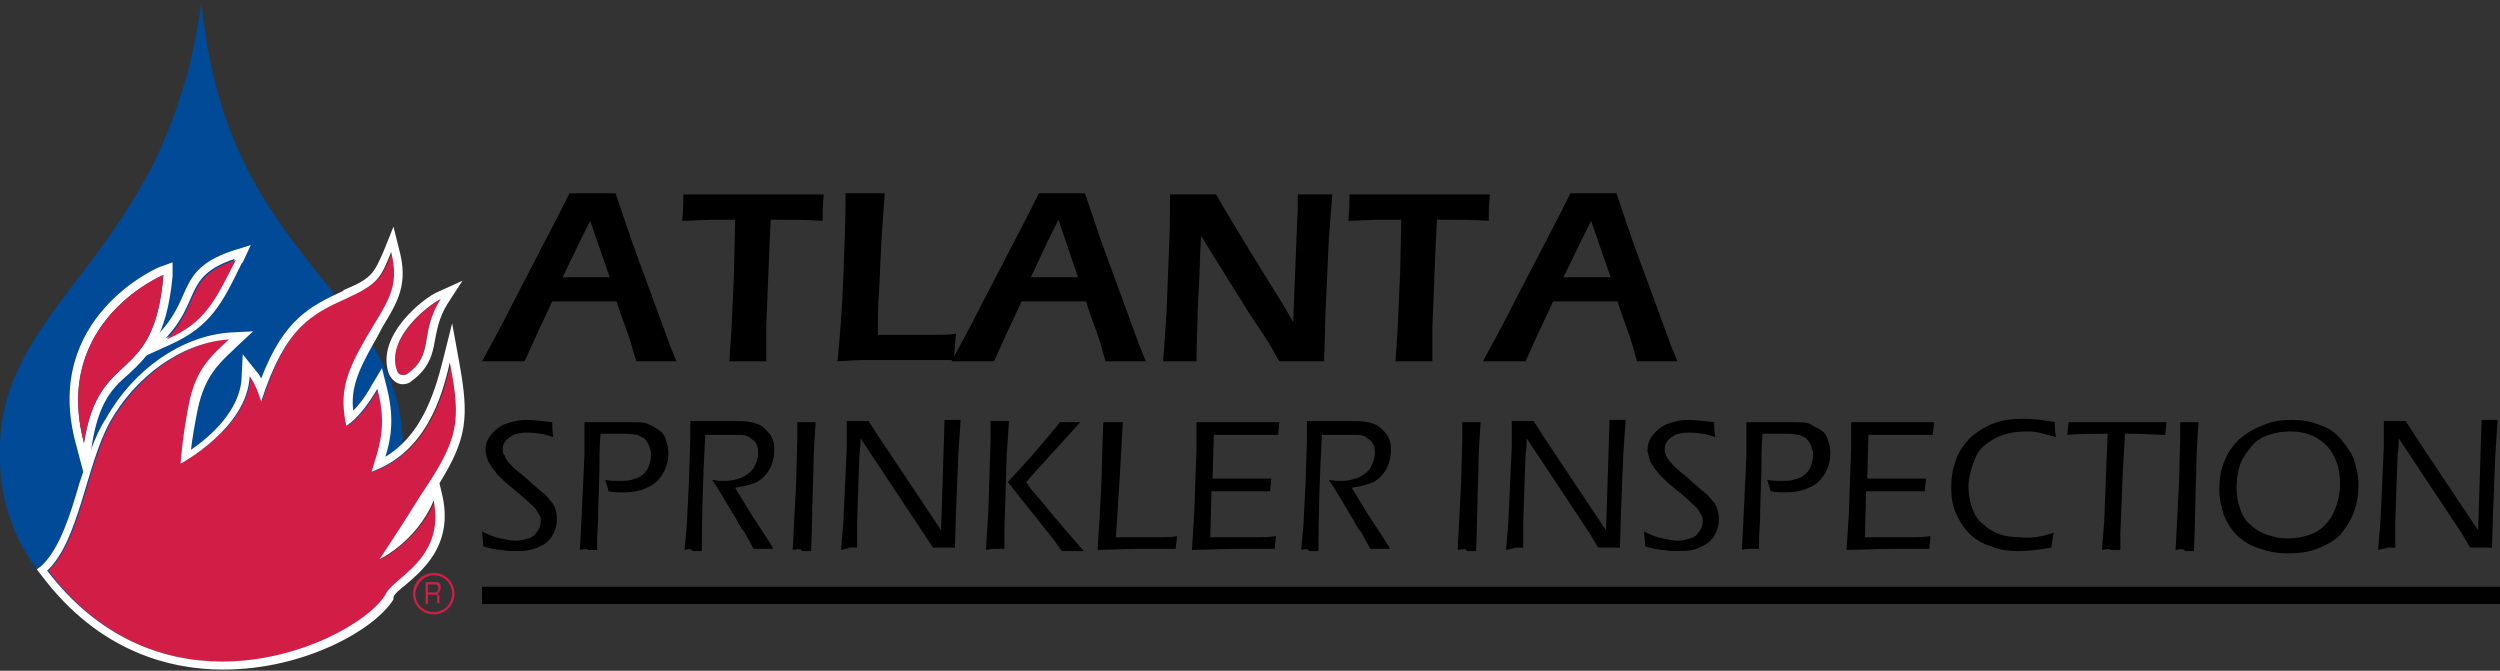 <svg preserveAspectRatio="xMidYMid" version="1.1"  xmlns="http://www.w3.org/2000/svg" xmlns:xlink="http://www.w3.org/1999/xlink" x="0px" y="0px"
	 viewBox="0 0 217.3 58.3" xml:space="preserve">
<rect x="0" y="0" width="217.3" height="58.3" fill="#333333" stroke="none"/>
<style type="text/css">
	.st0{fill:#004A98;}
	.st1{fill:#FFFFFF;}
	.st2{fill:#D21E46;}
	.st3{fill:#010101;}
</style>
<path class="st0" d="M28.3,24.6c-2.1-2.6-4.6-5.7-6.6-9.5c-2.3-4.4-3.6-9.2-4.2-14.9l0-0.3l0,0.3c-0.7,5.4-2.2,10.1-4.4,14.5
	c-2,3.8-4.3,6.9-6.4,9.6C3,29.2-0.2,33.3,0,39.8c0,9.3,7.9,16.9,17.5,16.9c9.7,0,17.5-7.6,17.5-16.9C35.3,33.2,32.1,29.2,28.3,24.6z
	 M27.3,23.4c-0.5-0.6-1-1.3-1.6-2C26.3,22.1,26.8,22.8,27.3,23.4z M24.2,19.3c-3.1-4.5-5.8-10.2-6.7-19c0,0,0,0,0,0
	C18.4,9,21.1,14.8,24.2,19.3z M1.4,46.3c1.1,2.5,2.8,4.7,5,6.4c0.7,0.6,1.5,1,2.2,1.5c-0.8-0.4-1.5-0.9-2.2-1.5
	C4.2,51.1,2.5,48.8,1.4,46.3z M19.3,56.5c-0.6,0.1-1.2,0.1-1.8,0.1l0,0C18.1,56.6,18.7,56.6,19.3,56.5c6.5-0.6,11.9-4.7,14.3-10.2
	C31.2,51.9,25.8,55.9,19.3,56.5z"/>
<g>
	<path class="st1" d="M14.2,23.9c-0.8,9.8-5.6,6.2-6.9,14.6C4.5,27.9,14.2,23.9,14.2,23.9 M15,22.8l-1.1,0.4
		c-0.1,0-10.3,4.4-7.3,15.4L7.5,42L8,38.6c0.6-3.7,1.8-4.9,3.2-6.1c1.6-1.5,3.3-3.1,3.8-8.5L15,22.8L15,22.8z"/>
</g>
<g>
	<path class="st1" d="M20.4,22.5c-1.7,3.6-2.5,5.4-6,6.9C17.5,26.1,15.9,24,20.4,22.5 M21.8,21.3l-1.6,0.5c-3,1-3.6,2.3-4.3,3.9
		c-0.4,0.9-0.9,2-2,3.2l-2.3,2.5l3.1-1.4c3.6-1.6,4.6-3.6,6.3-7.1l0.1-0.1L21.8,21.3L21.8,21.3z"/>
</g>
<path class="st2" d="M9.7,36.6c-2.1,3.7-2.7,10.4-5.5,13c10.3,13.7,26.7,6.3,29.4,2.1c0.6-1.4,5.2-3,4.2-8.2
	c-1.5,3.6-4.7,5.1-4.7,5.1s1.8-2.7,3.6-5.6c3.3-5,3.5-6.4,2.5-11.5c-0.7,3.1-2.1,7.8-6.8,9.5c0.6-2,1.4-3.9,0.5-7.2
	c-1.6,2.7-2.7,3.2-2.7,3.2c-0.7-2.8-0.1-4.5,1.7-7.6c1.8-3.1,3-4.3,2.2-7.5c-0.9,2.3-1.3,2.8-3.8,3.9c-3.1,1.4-5.4,2.5-7.5,9
	c0,0-0.3-1.4-1-2.2c-0.2,4.6-6,7.6-6,7.6s0-2,0.7-5.1c0.6-3.1,2-4.2,3.5-5.7C15.7,29.8,11.9,32.9,9.7,36.6z"/>
<path class="st2" d="M37.7,50c0.9,0,1.6,0.7,1.6,1.6c0,0.9-0.7,1.6-1.6,1.6c-0.9,0-1.6-0.7-1.6-1.6C36.2,50.7,36.9,50,37.7,50
	 M37.7,49.8c-1,0-1.8,0.8-1.8,1.8c0,1,0.8,1.8,1.8,1.8s1.8-0.8,1.8-1.8C39.5,50.6,38.7,49.8,37.7,49.8L37.7,49.8z"/>
<path class="st2" d="M37.8,50.6c0.2,0,0.3,0,0.4,0.1c0.1,0.1,0.1,0.2,0.1,0.4c0,0.1,0,0.2-0.1,0.3c0,0.1-0.1,0.1-0.2,0.2v0
	c0.1,0,0.1,0,0.1,0.1c0,0,0.1,0.1,0.1,0.1c0,0,0,0.1,0,0.1c0,0,0,0.1,0,0.1c0,0,0,0.1,0,0.1c0,0,0,0.1,0,0.1c0,0,0,0.1,0,0.1
	c0,0,0,0.1,0.1,0.1h-0.3c0,0,0,0,0-0.1c0,0,0-0.1,0-0.1c0,0,0-0.1,0-0.1c0,0,0-0.1,0-0.1c0,0,0-0.1,0-0.1c0,0,0-0.1,0-0.1
	c0,0,0-0.1-0.1-0.1c0,0-0.1,0-0.1,0h-0.6v0.8H37v-1.9H37.8z M37.9,51.5c0,0,0.1,0,0.1-0.1c0,0,0.1-0.1,0.1-0.1c0,0,0-0.1,0-0.2
	c0-0.1,0-0.2-0.1-0.2c0-0.1-0.1-0.1-0.2-0.1h-0.6v0.7h0.5C37.8,51.5,37.8,51.5,37.9,51.5z"/>
<path class="st2" d="M14.2,23.9c0,0-9.7,4-6.9,14.6C8.6,30.1,13.4,33.7,14.2,23.9z"/>
<path class="st2" d="M14.5,29.5c3.1-3.4,1.5-5.4,6-6.9C18.7,26.1,17.9,28,14.5,29.5z"/>
<g>
	<path class="st1" d="M34,21.9c0.8,3.2-0.4,4.4-2.2,7.5c-1.8,3.1-2.3,4.8-1.7,7.6c0,0,1.1-0.5,2.7-3.2c0.9,3.3,0.1,5.2-0.5,7.2
		c4.7-1.7,6.1-6.4,6.8-9.5c1,5.2,0.8,6.6-2.5,11.5c-1.8,2.9-3.6,5.6-3.6,5.6s3.2-1.5,4.7-5.1c1,5.2-3.6,6.7-4.2,8.2
		c-1.5,2.4-7.5,5.8-14.2,5.8c-5.1,0-10.7-2-15.2-7.9c2.8-2.6,3.4-9.3,5.5-13c2.1-3.7,6-6.8,10.3-7.1c-1.6,1.5-2.9,2.6-3.5,5.7
		c-0.6,3.1-0.7,5.1-0.7,5.1s5.8-3.1,6-7.6c0.6,0.8,1,2.2,1,2.2c2.1-6.5,4.4-7.6,7.5-9C32.8,24.7,33.1,24.2,34,21.9 M34.2,19.7
		l-0.8,2c-0.9,2.1-1.1,2.5-3.5,3.5l-0.1,0.1c-2.8,1.3-5.1,2.4-7.1,7.6c-0.1-0.2-0.2-0.4-0.4-0.6l-1.2-1.5l-0.1,2
		c-0.1,2.9-2.8,5.2-4.4,6.3c0.1-0.9,0.3-2.1,0.6-3.6c0.6-2.7,1.7-3.8,3.1-5.1l0.2-0.2l1.5-1.4l-2,0.1c-4.2,0.3-8.4,3.2-10.8,7.5
		C8.2,37.9,7.6,40,6.9,42c-0.8,2.8-1.7,5.6-3.2,7.1l-0.5,0.4l0.4,0.5c5.1,6.8,11.4,8.2,15.8,8.2c7.1,0,13.2-3.5,14.8-6.1l0-0.1
		l0-0.1c0.1-0.3,0.6-0.7,1.1-1.1c1.5-1.3,4-3.4,3.2-7.5L38.2,42c2.4-3.9,2.6-5.7,1.7-10.6l-0.6-3.3l-0.8,3.2c-0.8,3.2-2,6.6-5,8.4
		c0.5-1.6,0.8-3.4,0.1-6.1L33.2,32l-0.9,1.5c-0.6,1.1-1.2,1.8-1.6,2.2c-0.2-1.8,0.3-3.3,1.8-5.9c0.3-0.5,0.5-0.9,0.7-1.3
		c1.4-2.3,2.3-3.8,1.5-6.8L34.2,19.7L34.2,19.7z"/>
</g>
<g>
	<path class="st2" d="M35.4,32.5c-0.6,0.5-0.9-0.3-0.9-0.3c-1-2.9,3-5.8,3.8-6.2C36.4,29,37.7,30.9,35.4,32.5z"/>
	<path class="st1" d="M38.3,26c-1.9,3-0.5,4.8-2.9,6.5c-0.1,0.1-0.3,0.1-0.4,0.1c-0.4,0-0.5-0.4-0.5-0.4
		C33.5,29.3,37.4,26.4,38.3,26 M40.2,24.4L38,25.4c-1,0.4-5.4,3.7-4.2,7.1c0.2,0.4,0.6,0.9,1.2,0.9c0.3,0,0.6-0.1,0.8-0.3
		c1.5-1.1,1.8-2.3,2-3.5c0.2-0.9,0.3-1.9,1.1-3.2L40.2,24.4L40.2,24.4z"/>
</g>
<rect x="41.9" y="51" class="st3" width="175.4" height="1.5"/>
<g>
	<path d="M41.9,31.4c0.7-1.3,1.6-2.9,2.6-4.9l2.8-5.4c0.9-1.7,1.6-3.1,2.2-4.3c0.9,0,1.6,0,2,0c0.7,0,1.3,0,2,0l1.5,4.4l3.3,9
		l0.5,1.2l-1.6,0c-0.4,0-1,0-1.9,0c-0.2-0.6-0.4-1.5-0.8-2.6c-0.4-1.1-0.7-1.9-0.9-2.6h-5.6c-0.8,1.7-1.6,3.4-2.4,5.2l-1.7,0
		C43.4,31.4,42.8,31.4,41.9,31.4z M48.9,24.1H53l-1.7-4.9l-0.9,1.8L48.9,24.1z"/>
	<path d="M63.4,31.4l0.2-3.1l0.2-4.6l0.1-4.6h-0.7l-0.7,0l-0.7,0l-2.5,0.1c0.1-1,0.1-1.8,0.1-2.3c2,0,4.2,0,6.4,0l3.8,0l2,0
		c-0.1,1-0.1,1.8-0.1,2.3c-1.3-0.1-2.5-0.1-3.7-0.1h-0.8l-0.1,1.9l-0.3,7.5l0,1.3c0,0.5,0,1.1,0,1.6l-1.6,0
		C64.9,31.4,64.4,31.4,63.4,31.4z"/>
	<path d="M72.8,31.4c0.2-2.1,0.4-4.5,0.5-7.2c0.1-2.6,0.2-5.1,0.2-7.4c0.7,0,1.3,0,1.8,0c0.3,0,0.9,0,1.6,0
		c-0.1,1.3-0.2,2.7-0.3,4.4l-0.2,4.3c-0.1,1.2-0.1,2.4-0.1,3.6l1.8,0c1.7,0,2.9,0,3.4,0c0.5,0,1.1,0,1.6-0.1
		c-0.1,0.7-0.1,1.5-0.2,2.3c-1.9,0-3.5,0-4.8,0l-3.4,0L72.8,31.4z"/>
	<path d="M82.7,31.4c0.7-1.3,1.6-2.9,2.6-4.9l2.8-5.4c0.9-1.7,1.6-3.1,2.2-4.3c0.9,0,1.6,0,2,0c0.7,0,1.3,0,2,0l1.5,4.4l3.3,9
		l0.5,1.2l-1.6,0c-0.4,0-1,0-1.9,0c-0.2-0.6-0.4-1.5-0.8-2.6c-0.4-1.1-0.7-1.9-0.9-2.6h-5.6c-0.8,1.7-1.6,3.4-2.4,5.2l-1.7,0
		C84.2,31.4,83.6,31.4,82.7,31.4z M89.6,24.1h4.1L92,19.1l-0.9,1.8L89.6,24.1z"/>
	<path d="M101.1,31.4c0.1-1.3,0.2-2.7,0.3-4.3l0.2-5.2c0.1-1.9,0.1-3.6,0.1-5c0.8,0,1.5,0,2.1,0c0.4,0,1,0,1.9,0
		c0.8,1.4,1.9,3.2,3.3,5.5c1.4,2.3,2.6,4.1,3.4,5.6l0.4-9.9c0-0.2,0-0.6,0-1.2c0.7,0,1.2,0,1.5,0c0.1,0,0.6,0,1.5,0l-0.3,3.9
		l-0.3,6.7l-0.1,3.9c-0.7,0-1.4,0-1.9,0c-0.4,0-1.1,0-2,0c-0.4-0.6-0.6-1.1-0.8-1.4c-0.3-0.5-0.9-1.4-1.9-2.9
		c-0.6-1-1.4-2.2-2.3-3.7c-0.7-1.1-1.3-2.1-1.8-2.9c-0.1,1.2-0.1,3.3-0.3,6.4c0,1.3-0.1,2.8-0.1,4.5c-0.7,0-1.2,0-1.5,0
		C102.4,31.4,101.9,31.4,101.1,31.4z"/>
	<path d="M121.3,31.4l0.2-3.1l0.2-4.6l0.1-4.6h-0.7l-0.7,0l-0.7,0l-2.5,0.1c0.1-1,0.1-1.8,0.1-2.3c2,0,4.2,0,6.4,0l3.8,0l2,0
		c-0.1,1-0.1,1.8-0.1,2.3c-1.3-0.1-2.5-0.1-3.7-0.1h-0.8l-0.1,1.9l-0.3,7.5l0,1.3c0,0.5,0,1.1,0,1.6l-1.6,0
		C122.9,31.4,122.3,31.4,121.3,31.4z"/>
	<path d="M128.9,31.4c0.7-1.3,1.6-2.9,2.6-4.9l2.8-5.4c0.9-1.7,1.6-3.1,2.2-4.3c0.9,0,1.6,0,2,0c0.7,0,1.3,0,2,0l1.5,4.4l3.3,9
		l0.5,1.2l-1.6,0c-0.4,0-1,0-1.9,0c-0.2-0.6-0.4-1.5-0.8-2.6c-0.4-1.1-0.7-1.9-0.9-2.6h-5.6c-0.8,1.7-1.6,3.4-2.4,5.2l-1.7,0
		C130.4,31.4,129.8,31.4,128.9,31.4z M135.9,24.1h4.1l-1.7-4.9l-0.9,1.8L135.9,24.1z"/>
</g>
<g>
	<path d="M42,47.5c0-0.5-0.1-1-0.1-1.3c0.6,0.3,1.1,0.5,1.6,0.6c0.5,0.1,0.9,0.2,1.3,0.2c0.4,0,0.8-0.1,1.1-0.2
		c0.4-0.1,0.6-0.3,0.8-0.6c0.2-0.3,0.3-0.5,0.3-0.9c0-0.2,0-0.4-0.1-0.5c-0.1-0.2-0.2-0.3-0.3-0.5c-0.1-0.2-0.4-0.4-0.7-0.7
		c-0.3-0.3-0.8-0.7-1.4-1.2l-0.6-0.5c-0.2-0.2-0.4-0.4-0.6-0.6c-0.2-0.2-0.3-0.4-0.5-0.6c-0.1-0.2-0.2-0.3-0.3-0.5
		c-0.1-0.1-0.1-0.3-0.2-0.5c0-0.2-0.1-0.4-0.1-0.5c0-0.5,0.1-0.9,0.4-1.3c0.3-0.4,0.6-0.7,1.2-1c0.5-0.2,1.2-0.4,2-0.4
		c0.6,0,1.3,0.1,2.2,0.2c0,0.4,0,0.8,0.1,1.3c-0.8-0.3-1.6-0.4-2.3-0.4c-0.5,0-0.9,0.1-1.2,0.2c-0.3,0.2-0.6,0.4-0.7,0.6
		c-0.2,0.2-0.2,0.5-0.2,0.7c0,0.2,0,0.3,0.1,0.4s0.1,0.3,0.2,0.4c0.1,0.2,0.3,0.4,0.5,0.6c0.2,0.2,0.4,0.4,0.8,0.7
		c0.1,0.1,0.4,0.3,0.9,0.8c0.5,0.4,0.9,0.8,1.2,1c0.2,0.2,0.4,0.5,0.6,0.7c0.1,0.2,0.3,0.4,0.3,0.7c0.1,0.2,0.1,0.5,0.1,0.8
		c0,0.4-0.1,0.8-0.3,1.2c-0.2,0.4-0.5,0.7-0.8,0.9c-0.4,0.2-0.7,0.4-1.2,0.5s-0.9,0.1-1.3,0.1c-0.4,0-0.8,0-1.2-0.1
		C43.3,47.8,42.7,47.7,42,47.5z"/>
	<path d="M50.4,47.8l0.1-1.8l0.3-6.4l0-1.4c0-0.2,0-0.4,0-0.6v-0.9c0.7,0,1.2,0,1.7,0c0.3,0,0.6,0,1.2,0c0.5,0,0.9,0,1.2,0
		c0.7,0,1.2,0,1.5,0.2c0.3,0.1,0.6,0.3,0.9,0.5c0.3,0.2,0.5,0.5,0.6,0.9c0.1,0.3,0.2,0.7,0.2,1.1c0,0.7-0.2,1.3-0.5,1.8
		c-0.3,0.5-0.8,1-1.4,1.2c-0.6,0.3-1.3,0.4-2,0.4c-0.4,0-0.8,0-1.3-0.1c-0.1-0.4-0.2-0.7-0.3-1c0.4,0.1,0.8,0.1,1.2,0.1
		c0.4,0,0.8,0,1.1-0.1c0.4-0.1,0.7-0.2,0.9-0.4c0.3-0.2,0.5-0.5,0.6-0.8c0.1-0.3,0.2-0.6,0.2-1c0-0.3-0.1-0.5-0.2-0.8
		c-0.1-0.2-0.2-0.4-0.4-0.6c-0.2-0.1-0.4-0.2-0.6-0.3c-0.2,0-0.6-0.1-1-0.1h-0.7l-0.9,0l-0.6,0c-0.1,1.2-0.1,2.3-0.1,3.2L52,44.3
		c0,1.3-0.1,2.1-0.1,2.6v0.9l-0.8,0C51.1,47.7,50.8,47.7,50.4,47.8z"/>
	<path d="M59.5,47.8l0.2-2.2l0.2-4.1l0.1-3.4c0-0.7,0-1.2,0-1.5c0.7,0,1.2,0,1.6,0c0.4,0,0.8,0,1.2,0c0.4,0,0.8,0,1.1,0
		c0.5,0,1,0,1.4,0.1c0.4,0.1,0.8,0.2,1.1,0.5c0.3,0.3,0.6,0.5,0.7,0.9c0.2,0.3,0.2,0.7,0.2,1.1c0,0.4-0.1,0.8-0.2,1.1
		c-0.1,0.3-0.3,0.7-0.5,0.9c-0.2,0.3-0.5,0.5-0.8,0.7c-0.2,0.1-0.6,0.2-0.9,0.3c-0.3,0.1-0.6,0.1-1,0.2l1.4,2.3l1.5,2.3
		c0.1,0.2,0.3,0.4,0.4,0.7c-0.4,0-0.7,0-0.8,0c-0.2,0-0.4,0-0.9,0l-0.6-1.1c-0.1-0.2-0.2-0.4-0.4-0.6c-0.1-0.2-0.3-0.4-0.4-0.7
		l-1.8-3c-0.1-0.1-0.2-0.3-0.4-0.6c0.4,0.1,0.8,0.1,1.1,0.1c0.5,0,1-0.1,1.5-0.3c0.4-0.2,0.8-0.5,1-0.8c0.2-0.4,0.4-0.8,0.4-1.3
		c0-0.2,0-0.5-0.1-0.7c-0.1-0.2-0.2-0.4-0.4-0.5c-0.2-0.1-0.3-0.3-0.5-0.3c-0.2-0.1-0.4-0.1-0.6-0.1c-0.3,0-0.5,0-0.8,0l-1.2,0
		c-0.5,0-0.8,0-1,0c-0.2,3.7-0.3,7-0.3,10.1l-0.8,0C60.1,47.7,59.9,47.7,59.5,47.8z"/>
	<path d="M68.9,47.8l0.1-1.9l0.2-3.9l0.1-3.8c0-0.2,0-0.4,0-0.7l0-0.8l0.8,0l0.8,0c-0.1,1.4-0.2,2.8-0.2,4.3
		c-0.1,2.4-0.1,4.7-0.2,6.9l-0.8,0C69.7,47.7,69.4,47.7,68.9,47.8z"/>
	<path d="M73.1,47.8l0.2-2.3l0.3-6.6l0-1.3c0-0.4,0-0.7,0-1c0.4,0,0.7,0,1,0c0.2,0,0.5,0,0.9,0l0.9,1.4l5.4,8.1l0.3-9.6l0.7,0l0.7,0
		l-0.2,2.9l-0.2,5l-0.1,3.2c-0.3,0-0.6,0-0.9,0c-0.3,0-0.6,0-1,0l-0.8-1.2l-5.5-8.3c0,0.3,0,0.8-0.1,1.4l-0.2,5.8l0,2.3
		c-0.4,0-0.6,0-0.7,0C73.7,47.7,73.5,47.7,73.1,47.8z"/>
	<path d="M85.7,47.8l0.2-3.2l0.2-6.3c0-0.4,0-0.7,0-1.1l0-0.6l0.8,0l0.8,0l-0.2,3l-0.2,6.6l0,1.5l-0.8,0
		C86.4,47.7,86.2,47.7,85.7,47.8z M87.6,41.9l2.1-2.3l1.7-2c0.1-0.2,0.4-0.4,0.7-0.9l0.9,0l0.9,0l-4,4.4l-0.7,0.8l0.4,0.6
		c0.1,0.1,0.8,0.9,2.1,2.5l2.5,2.9c-0.5,0-0.8,0-0.9,0c-0.2,0-0.6,0-1,0l-0.8-1.1L87.6,41.9z"/>
	<path d="M95.4,47.8c0.1-1.4,0.2-3.1,0.3-5.1c0.1-2,0.1-4,0.2-6c0.4,0,0.7,0,0.9,0l0.8,0l-0.3,5.2L97,46.7l1.5,0c1.2,0,2,0,2.4,0
		c0.5,0,0.9,0,1.4-0.1c0,0.3-0.1,0.7-0.1,1.1c-1.2,0-2.3,0-3.3,0L95.4,47.8z"/>
	<path d="M103.6,47.8l0.2-3.1l0.2-5.7l0-1.2c0-0.3,0-0.7,0-1.1c1.2,0,2.5,0,3.8,0l2.6,0h0.8c0,0.4-0.1,0.8-0.1,1.1l-0.7,0
		c-0.2,0-0.5,0-0.9,0c-0.4,0-0.9,0-1.3,0c-1.3,0-2.2,0-2.7,0l-0.1,3.8c0.8,0,1.6,0,2.3,0c0.7,0,1.7,0,2.8,0c0,0.4-0.1,0.8-0.1,1.1
		l-2.8,0c-0.5,0-1.3,0-2.3,0l-0.1,4l0.8,0c1.5,0,2.6,0,3.1,0c0.5,0,1.1,0,1.8-0.1c0,0.4-0.1,0.8-0.1,1.1c-1.3,0-2.4,0-3.3,0
		L103.6,47.8z"/>
	<path d="M113.1,47.8l0.2-2.2l0.2-4.1l0.1-3.4c0-0.7,0-1.2,0-1.5c0.7,0,1.2,0,1.6,0c0.4,0,0.8,0,1.2,0c0.4,0,0.8,0,1.1,0
		c0.5,0,1,0,1.4,0.1c0.4,0.1,0.8,0.2,1.1,0.5c0.3,0.3,0.6,0.5,0.7,0.9c0.2,0.3,0.2,0.7,0.2,1.1c0,0.4-0.1,0.8-0.2,1.1
		c-0.1,0.3-0.3,0.7-0.5,0.9c-0.2,0.3-0.5,0.5-0.8,0.7c-0.3,0.1-0.6,0.2-0.9,0.3c-0.3,0.1-0.6,0.1-1,0.2l1.4,2.3l1.5,2.3
		c0.1,0.2,0.3,0.4,0.4,0.7c-0.4,0-0.7,0-0.8,0c-0.2,0-0.4,0-0.9,0l-0.6-1.1c-0.1-0.2-0.2-0.4-0.4-0.6c-0.1-0.2-0.3-0.4-0.4-0.7
		l-1.8-3c-0.1-0.1-0.2-0.3-0.4-0.6c0.4,0.1,0.8,0.1,1.1,0.1c0.5,0,1-0.1,1.5-0.3c0.4-0.2,0.8-0.5,1-0.8c0.2-0.4,0.4-0.8,0.4-1.3
		c0-0.2,0-0.5-0.1-0.7c-0.1-0.2-0.2-0.4-0.4-0.5c-0.2-0.1-0.3-0.3-0.5-0.3c-0.2-0.1-0.4-0.1-0.6-0.1c-0.3,0-0.5,0-0.8,0l-1.2,0
		c-0.5,0-0.8,0-1,0c-0.2,3.7-0.3,7-0.3,10.1l-0.8,0C113.7,47.7,113.5,47.7,113.1,47.8z"/>
	<path d="M126.7,47.8l0.1-1.9L127,42l0.1-3.8c0-0.2,0-0.4,0-0.7l0-0.8l0.8,0l0.8,0c-0.1,1.4-0.2,2.8-0.2,4.3
		c-0.1,2.4-0.1,4.7-0.2,6.9l-0.8,0C127.5,47.7,127.2,47.7,126.7,47.8z"/>
	<path d="M130.9,47.8l0.2-2.3l0.3-6.6l0-1.3c0-0.4,0-0.7,0-1c0.4,0,0.7,0,1,0c0.2,0,0.5,0,0.9,0l0.9,1.4l5.4,8.1l0.3-9.6l0.7,0
		l0.7,0l-0.2,2.9l-0.2,5l-0.1,3.2c-0.3,0-0.6,0-0.9,0c-0.3,0-0.6,0-1,0l-0.7-1.2l-5.5-8.3c0,0.3,0,0.8-0.1,1.4l-0.2,5.8l0,2.3
		c-0.4,0-0.6,0-0.7,0C131.5,47.7,131.3,47.7,130.9,47.8z"/>
	<path d="M143,47.5c0-0.5-0.1-1-0.1-1.3c0.6,0.3,1.1,0.5,1.6,0.6c0.5,0.1,0.9,0.2,1.3,0.2c0.4,0,0.8-0.1,1.1-0.2
		c0.4-0.1,0.6-0.3,0.8-0.6c0.2-0.3,0.3-0.5,0.3-0.9c0-0.2,0-0.4-0.1-0.5c-0.1-0.2-0.2-0.3-0.3-0.5c-0.1-0.2-0.4-0.4-0.7-0.7
		c-0.3-0.3-0.8-0.7-1.4-1.2l-0.6-0.5c-0.2-0.2-0.4-0.4-0.6-0.6c-0.2-0.2-0.3-0.4-0.5-0.6c-0.1-0.2-0.2-0.3-0.3-0.5
		c-0.1-0.1-0.1-0.3-0.2-0.5c0-0.2-0.1-0.4-0.1-0.5c0-0.5,0.1-0.9,0.4-1.3c0.3-0.4,0.6-0.7,1.2-1c0.5-0.2,1.2-0.4,2-0.4
		c0.6,0,1.3,0.1,2.2,0.2c0,0.4,0,0.8,0.1,1.3c-0.8-0.3-1.6-0.4-2.3-0.4c-0.5,0-0.9,0.1-1.2,0.2c-0.3,0.2-0.6,0.4-0.7,0.6
		c-0.2,0.2-0.2,0.5-0.2,0.7c0,0.2,0,0.3,0.1,0.4c0,0.1,0.1,0.3,0.2,0.4c0.1,0.2,0.3,0.4,0.5,0.6c0.2,0.2,0.4,0.4,0.8,0.7
		c0.1,0.1,0.4,0.3,0.9,0.8c0.5,0.4,0.9,0.8,1.2,1c0.2,0.2,0.4,0.5,0.6,0.7c0.1,0.2,0.3,0.4,0.3,0.7c0.1,0.2,0.1,0.5,0.1,0.8
		c0,0.4-0.1,0.8-0.3,1.2c-0.2,0.4-0.5,0.7-0.8,0.9c-0.4,0.2-0.7,0.4-1.2,0.5c-0.4,0.1-0.9,0.1-1.3,0.1c-0.4,0-0.8,0-1.2-0.1
		C144.3,47.8,143.7,47.7,143,47.5z"/>
	<path d="M151.4,47.8l0.1-1.8l0.3-6.4l0-1.4c0-0.2,0-0.4,0-0.6v-0.9c0.7,0,1.2,0,1.7,0c0.3,0,0.6,0,1.2,0c0.5,0,0.9,0,1.2,0
		c0.7,0,1.2,0,1.5,0.2s0.6,0.3,0.9,0.5c0.3,0.2,0.5,0.5,0.6,0.9c0.1,0.3,0.2,0.7,0.2,1.1c0,0.7-0.2,1.3-0.5,1.8
		c-0.3,0.5-0.8,1-1.4,1.2c-0.6,0.3-1.3,0.4-2,0.4c-0.4,0-0.8,0-1.3-0.1c-0.1-0.4-0.2-0.7-0.3-1c0.4,0.1,0.8,0.1,1.2,0.1
		c0.4,0,0.8,0,1.1-0.1c0.4-0.1,0.7-0.2,0.9-0.4c0.3-0.2,0.5-0.5,0.6-0.8c0.1-0.3,0.2-0.6,0.2-1c0-0.3-0.1-0.5-0.2-0.8
		c-0.1-0.2-0.2-0.4-0.4-0.6c-0.2-0.1-0.4-0.2-0.6-0.3c-0.2,0-0.6-0.1-1-0.1h-0.7l-0.9,0l-0.6,0c-0.1,1.2-0.1,2.3-0.1,3.2l-0.1,3.3
		c0,1.3-0.1,2.1-0.1,2.6v0.9l-0.8,0C152.1,47.7,151.8,47.7,151.4,47.8z"/>
	<path d="M160.5,47.8l0.2-3.1l0.2-5.7l0-1.2c0-0.3,0-0.7,0-1.1c1.2,0,2.5,0,3.8,0l2.6,0h0.8c0,0.4-0.1,0.8-0.1,1.1l-0.7,0
		c-0.2,0-0.5,0-0.9,0c-0.4,0-0.9,0-1.3,0c-1.3,0-2.2,0-2.7,0l-0.1,3.8c0.8,0,1.6,0,2.3,0c0.7,0,1.7,0,2.8,0c0,0.4-0.1,0.8-0.1,1.1
		l-2.8,0c-0.5,0-1.3,0-2.3,0l-0.1,4l0.8,0c1.5,0,2.6,0,3.1,0c0.5,0,1.1,0,1.8-0.1c0,0.4-0.1,0.8-0.1,1.1c-1.3,0-2.4,0-3.3,0
		L160.5,47.8z"/>
	<path d="M178.5,46.3c-0.1,0.4-0.1,0.8-0.2,1.3c-1.1,0.2-2.1,0.3-2.9,0.3c-0.8,0-1.6-0.1-2.3-0.4c-0.7-0.2-1.4-0.6-1.9-1.1
		c-0.5-0.5-0.9-1.1-1.2-1.8c-0.3-0.7-0.4-1.4-0.4-2.2c0-0.8,0.1-1.6,0.4-2.4c0.3-0.8,0.7-1.4,1.3-2c0.6-0.5,1.2-0.9,2-1.2
		c0.8-0.3,1.6-0.4,2.5-0.4c0.9,0,1.9,0.1,2.8,0.3c0,0.3,0,0.7,0.1,1.3c-0.6-0.2-1.1-0.3-1.5-0.4c-0.4-0.1-0.8-0.1-1.2-0.1
		c-0.6,0-1.3,0.1-1.9,0.3c-0.6,0.2-1.1,0.5-1.6,0.9c-0.5,0.4-0.8,1-1,1.6c-0.2,0.6-0.4,1.3-0.4,2c0,0.6,0.1,1.2,0.3,1.8
		c0.2,0.6,0.5,1.1,0.9,1.4c0.4,0.4,0.9,0.7,1.4,0.9c0.5,0.2,1.2,0.3,1.9,0.3C176.4,46.8,177.4,46.7,178.5,46.3z"/>
	<path d="M182.7,47.8l0.2-2.5l0.2-5.2l0.1-2.4c-1.3,0-2.5,0-3.5,0.1c0-0.4,0.1-0.8,0.1-1.1c1.4,0,2.9,0,4.5,0l2.6,0h1.4
		c0,0.5-0.1,0.9-0.1,1.1c-0.8,0-1.8-0.1-2.8-0.1h-0.7l-0.2,3.6l-0.2,5.1v1.4l-0.8,0C183.4,47.7,183.2,47.7,182.7,47.8z"/>
	<path d="M189.1,47.8l0.1-1.9l0.2-3.9l0.1-3.8c0-0.2,0-0.4,0-0.7l0-0.8l0.8,0l0.8,0c-0.1,1.4-0.2,2.8-0.2,4.3
		c-0.1,2.4-0.1,4.7-0.2,6.9l-0.8,0C189.9,47.7,189.6,47.7,189.1,47.8z"/>
	<path d="M199.2,36.5c0.8,0,1.6,0.1,2.3,0.4c0.7,0.2,1.4,0.6,1.9,1.2s0.9,1.1,1.2,1.8c0.2,0.7,0.4,1.4,0.4,2.2
		c0,0.8-0.1,1.6-0.4,2.4c-0.3,0.8-0.7,1.4-1.2,2c-0.5,0.5-1.2,0.9-2,1.2c-0.8,0.3-1.6,0.4-2.5,0.4c-0.8,0-1.6-0.1-2.4-0.4
		c-0.8-0.2-1.4-0.6-2-1.1c-0.5-0.5-0.9-1.1-1.2-1.8c-0.2-0.7-0.4-1.4-0.4-2.2c0-0.8,0.1-1.7,0.4-2.4c0.3-0.8,0.7-1.4,1.3-2
		c0.6-0.5,1.2-0.9,2-1.2C197.5,36.6,198.3,36.5,199.2,36.5z M199.1,37.5c-0.7,0-1.3,0.1-1.9,0.3c-0.6,0.2-1.1,0.5-1.5,1
		c-0.4,0.5-0.8,1-1,1.6c-0.2,0.6-0.3,1.3-0.3,2c0,0.6,0.1,1.2,0.3,1.8s0.5,1.1,0.9,1.4c0.4,0.4,0.9,0.7,1.5,0.9
		c0.6,0.2,1.2,0.3,1.8,0.3c0.6,0,1.2-0.1,1.8-0.3c0.6-0.2,1.1-0.5,1.5-1c0.4-0.4,0.7-1,0.9-1.6c0.2-0.6,0.3-1.3,0.3-1.9
		c0-0.6-0.1-1.3-0.3-1.8c-0.2-0.6-0.5-1.1-0.9-1.5c-0.4-0.4-0.9-0.7-1.4-0.9C200.3,37.6,199.7,37.5,199.1,37.5z"/>
	<path d="M206.7,47.8l0.2-2.3l0.3-6.6l0-1.3c0-0.4,0-0.7,0-1c0.4,0,0.7,0,1,0c0.2,0,0.5,0,0.9,0l0.9,1.4l5.4,8.1l0.3-9.6l0.7,0
		l0.7,0l-0.2,2.9l-0.2,5l-0.1,3.2c-0.3,0-0.6,0-0.9,0c-0.3,0-0.6,0-1,0l-0.7-1.2l-5.5-8.3c0,0.3,0,0.8-0.1,1.4l-0.2,5.8l0,2.3
		c-0.4,0-0.6,0-0.7,0C207.4,47.7,207.1,47.7,206.7,47.8z"/>
</g>
</svg>
